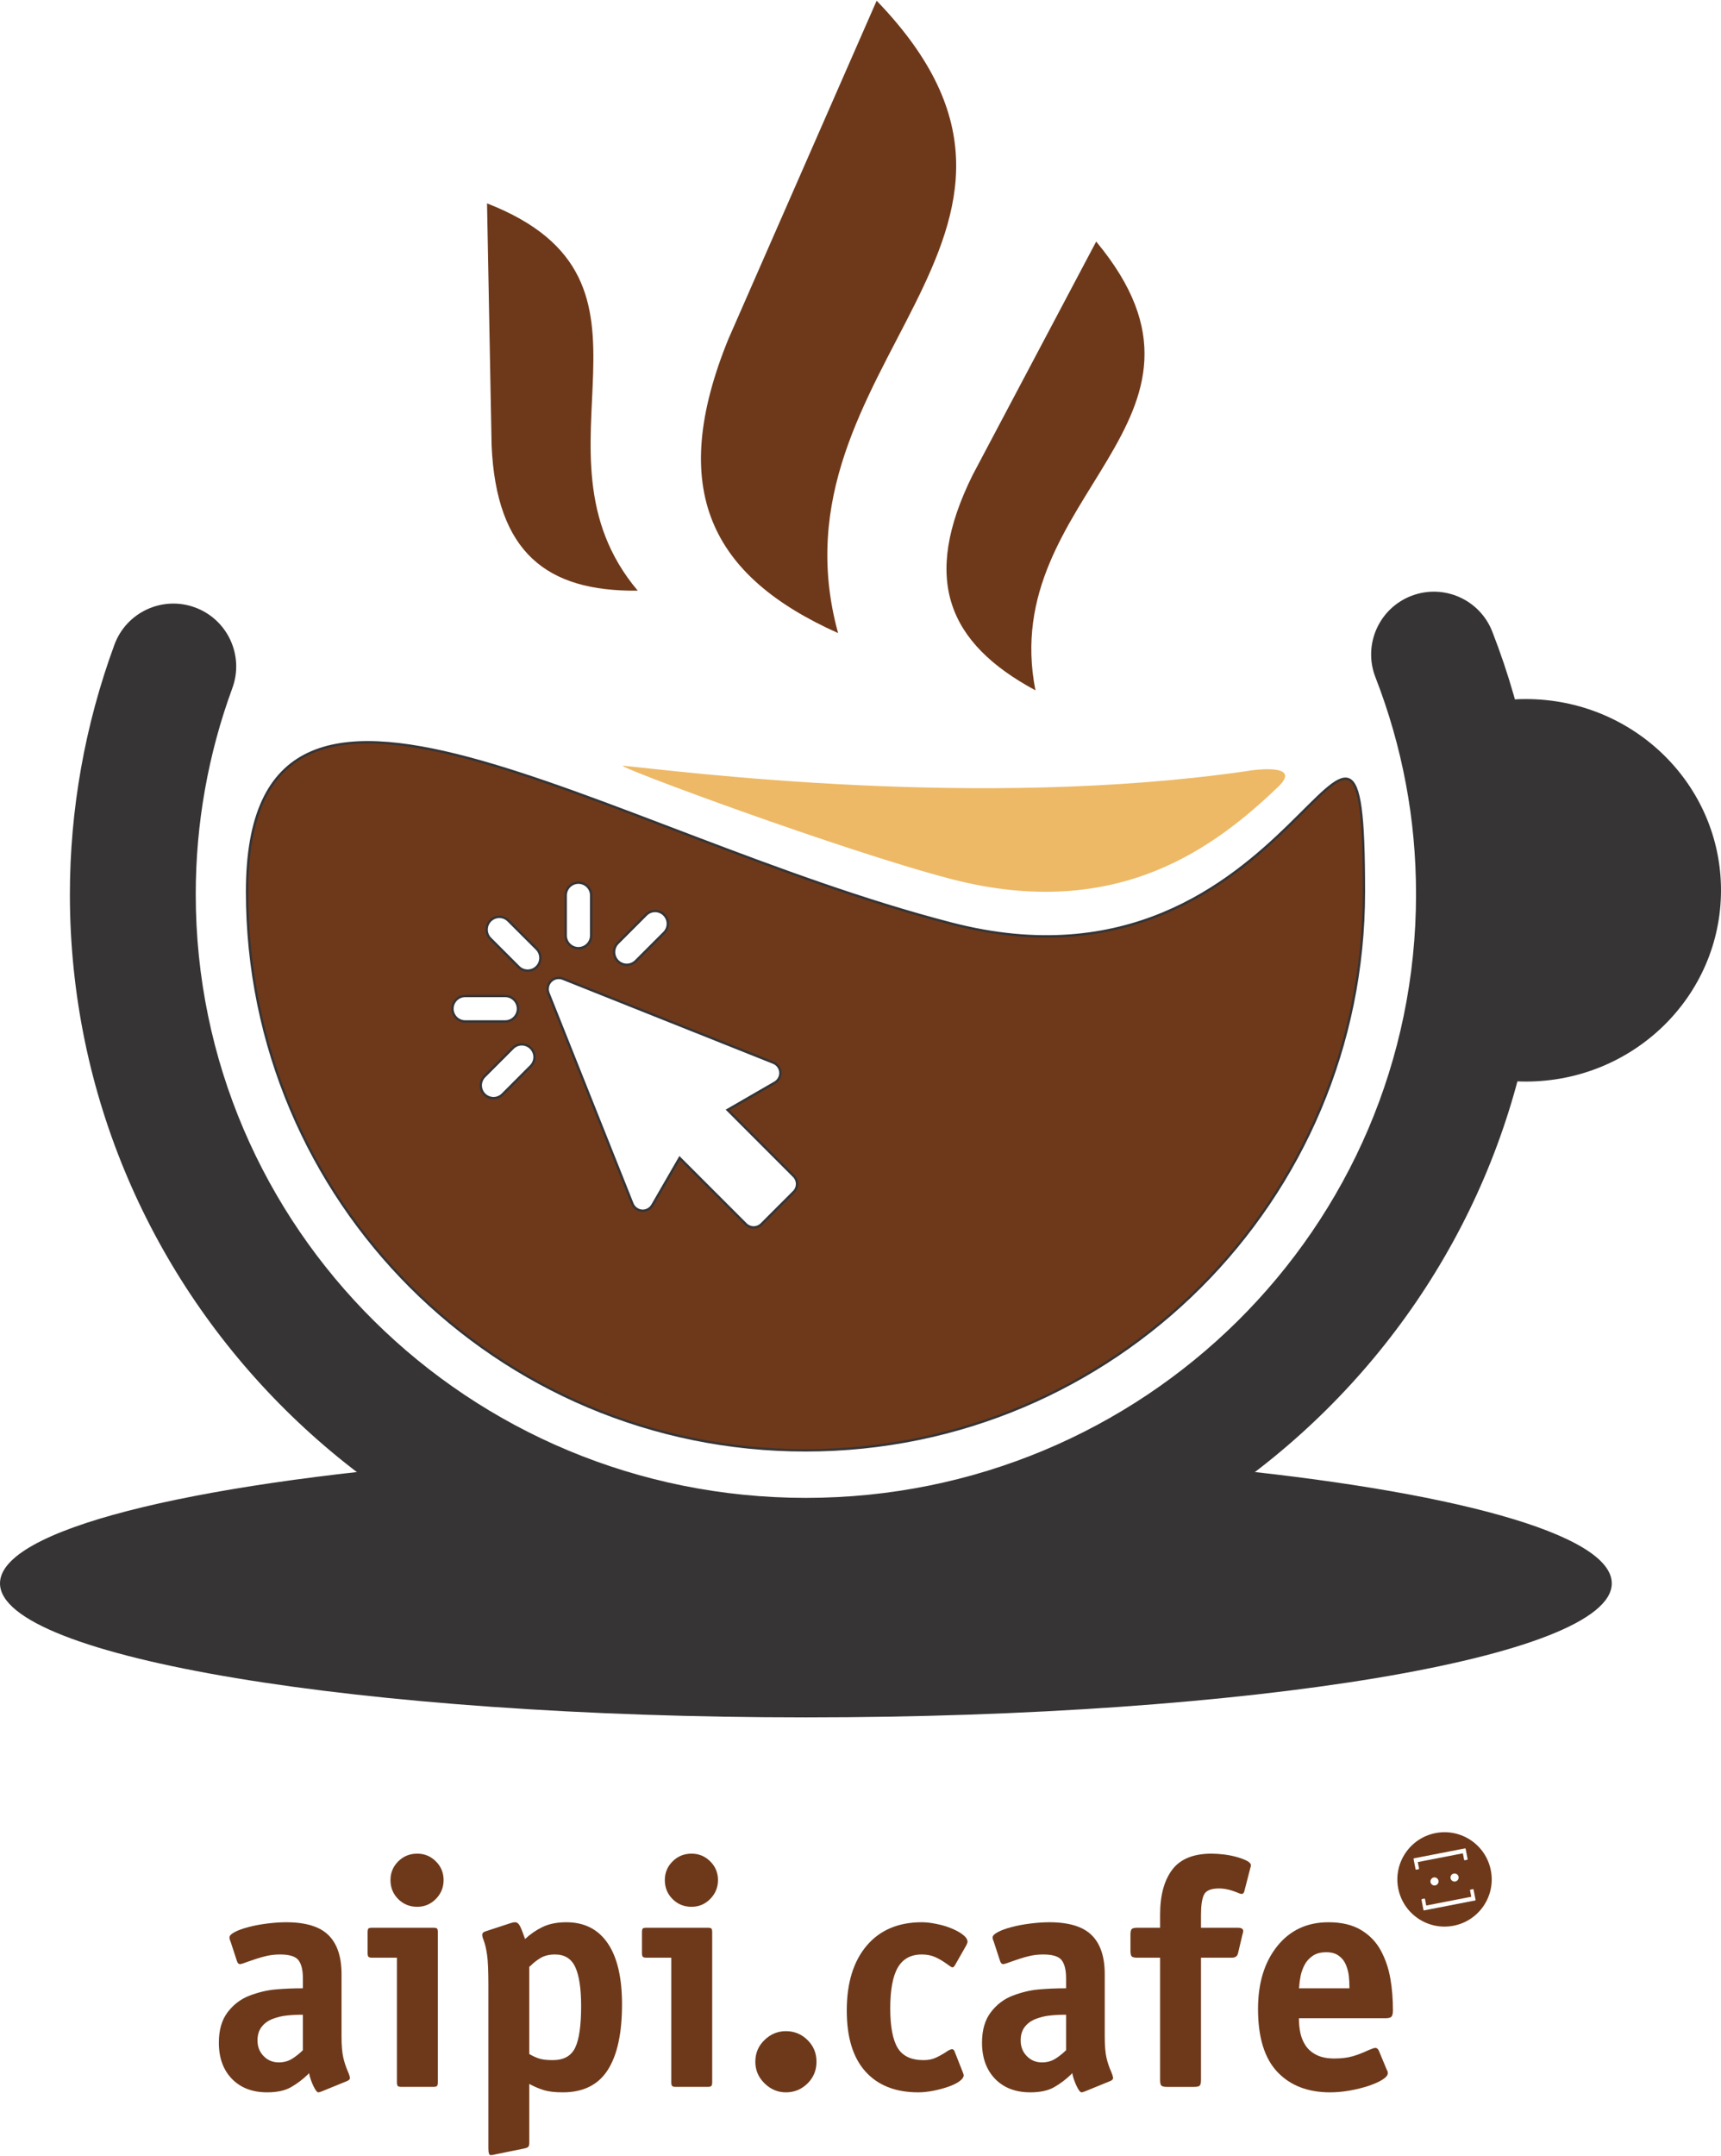 <?xml version="1.0" encoding="UTF-8"?>
<!DOCTYPE svg PUBLIC "-//W3C//DTD SVG 1.1//EN" "http://www.w3.org/Graphics/SVG/1.1/DTD/svg11.dtd">
<!-- Creator: CorelDRAW -->
<svg xmlns="http://www.w3.org/2000/svg" xml:space="preserve" width="646px" height="809px" version="1.1" style="shape-rendering:geometricPrecision; text-rendering:geometricPrecision; image-rendering:optimizeQuality; fill-rule:evenodd; clip-rule:evenodd"
viewBox="0 0 406.55 508.79"
 xmlns:xlink="http://www.w3.org/1999/xlink"
 xmlns:xodm="http://www.corel.com/coreldraw/odm/2003">
 <defs>
  <style type="text/css">
   <![CDATA[
    .str0 {stroke:#373435;stroke-width:0.57;stroke-miterlimit:22.926}
    .fil2 {fill:#373435}
    .fil0 {fill:#373435}
    .fil3 {fill:#6E391A}
    .fil5 {fill:#EDB966}
    .fil1 {fill:#373435;fill-rule:nonzero}
    .fil4 {fill:#6E391A;fill-rule:nonzero}
   ]]>
  </style>
 </defs>
 <g id="Ebene_x0020_1">
  <path class="fil0" d="M192.06 372.4c34.6,0 65.37,-28.76 93.33,-26.08 57,5.47 95.36,15.71 95.36,27.44 0,17.48 -85.24,31.65 -190.38,31.65 -105.14,0 -190.37,-14.17 -190.37,-31.65 0,-12.6 44.26,-23.48 108.33,-28.57 24.84,-1.98 54.35,27.21 83.73,27.21z"/>
  <path class="fil1" d="M324.9 159.72c-2.95,-7.63 0.85,-16.21 8.48,-19.16 7.63,-2.95 16.21,0.84 19.16,8.48 3.86,9.9 6.77,20.1 8.72,30.45 1.98,10.5 2.98,21.06 2.98,31.54 0,47.56 -19.49,90.63 -50.99,121.81 -31.49,31.17 -74.93,50.45 -122.88,50.45 -47.94,0 -91.39,-19.28 -122.88,-50.45 -31.49,-31.18 -50.98,-74.25 -50.98,-121.81 0,-10.01 0.89,-20.01 2.65,-29.88 1.75,-9.85 4.38,-19.57 7.86,-29.04 2.82,-7.7 11.35,-11.65 19.04,-8.83 7.7,2.83 11.65,11.35 8.83,19.05 -2.86,7.77 -5.02,15.78 -6.47,23.93 -1.45,8.14 -2.18,16.43 -2.18,24.77 0,39.37 16.11,75.01 42.16,100.79 26.05,25.79 62.1,41.75 101.97,41.75 39.88,0 75.93,-15.96 101.98,-41.75 26.05,-25.78 42.16,-61.42 42.16,-100.79 0,-8.9 -0.8,-17.63 -2.4,-26.09 -1.61,-8.61 -4.03,-17.05 -7.21,-25.22z"/>
  <path class="fil2" d="M360.44 164.92c25.47,0 46.11,20.22 46.11,45.16 0,24.95 -20.64,45.17 -46.11,45.17 -25.46,0 -6.55,-20.72 -6.55,-45.66 0,-24.94 -18.91,-44.67 6.55,-44.67z"/>
  <path class="fil3 str0" d="M224.8 217.97c82.42,21.32 97.39,-80.39 97.39,-7.54 0,72.85 -59.06,131.91 -131.91,131.91 -72.85,0 -131.91,-59.06 -131.91,-131.91 0,-72.85 84,-13.78 166.43,7.54zm-37.28 59.62l-15.63 -15.64 11.15 -6.44c0.87,-0.51 1.38,-1.46 1.31,-2.46 -0.07,-1.01 -0.71,-1.88 -1.65,-2.26l-49.73 -19.83c-0.98,-0.39 -2.09,-0.16 -2.83,0.58 -0.75,0.74 -0.98,1.85 -0.59,2.83l19.84 49.74c0.37,0.93 1.25,1.57 2.25,1.65 1,0.07 1.96,-0.44 2.47,-1.31l6.44 -11.15 15.63 15.63c0.49,0.49 1.16,0.77 1.86,0.77 0.69,0 1.36,-0.28 1.85,-0.77l7.63 -7.63c1.03,-1.03 1.03,-2.69 0,-3.71zm-67.43 -60.35c-1.17,-1.18 -3.08,-1.18 -4.26,0 -1.17,1.17 -1.17,3.08 0,4.25l6.69 6.69c0.59,0.59 1.36,0.88 2.13,0.88 0.77,0 1.54,-0.29 2.13,-0.88 1.18,-1.17 1.18,-3.08 0,-4.26l-6.69 -6.68zm2.27 20.81c0,-1.66 -1.35,-3.01 -3.01,-3.01l-9.46 0c-1.67,0 -3.01,1.35 -3.01,3.01 0,1.66 1.34,3.01 3.01,3.01l9.46 0c1.66,0 3.01,-1.35 3.01,-3.01zm-1.22 9.29l-6.69 6.69c-1.18,1.18 -1.18,3.08 0,4.26 0.59,0.59 1.36,0.88 2.13,0.88 0.77,0 1.54,-0.29 2.13,-0.88l6.68 -6.69c1.18,-1.18 1.18,-3.08 0,-4.26 -1.17,-1.17 -3.08,-1.18 -4.25,0zm15.51 -23.58c1.66,0 3.01,-1.35 3.01,-3.01l0 -9.46c0,-1.67 -1.35,-3.01 -3.01,-3.01 -1.67,0 -3.02,1.34 -3.02,3.01l0 9.46c0,1.66 1.35,3.01 3.02,3.01zm11.42 3.92c0.77,0 1.54,-0.3 2.12,-0.88l6.69 -6.69c1.18,-1.18 1.18,-3.08 0,-4.26 -1.17,-1.18 -3.08,-1.18 -4.25,0l-6.69 6.69c-1.18,1.18 -1.18,3.08 0,4.26 0.58,0.58 1.35,0.88 2.13,0.88z"/>
  <path class="fil4" d="M81.97 491.3c0.46,-0.2 0.69,-0.43 0.69,-0.69 0,-0.3 -0.15,-0.81 -0.46,-1.52 -0.45,-1.01 -0.82,-2.12 -1.1,-3.31 -0.28,-1.19 -0.42,-2.88 -0.42,-5.06l0 -14.68c0,-4.11 -1.03,-7.17 -3.08,-9.2 -2.05,-2.03 -5.39,-3.05 -10,-3.05 -1.42,0 -2.93,0.11 -4.53,0.31 -1.6,0.2 -3.07,0.48 -4.41,0.84 -1.35,0.35 -2.42,0.74 -3.24,1.18 -0.81,0.43 -1.21,0.84 -1.21,1.25 0,0.3 0.07,0.61 0.23,0.91l1.52 4.64c0.15,0.51 0.4,0.76 0.76,0.76 0.2,0 0.84,-0.2 1.9,-0.6 1.42,-0.51 2.71,-0.92 3.88,-1.22 1.17,-0.31 2.38,-0.46 3.65,-0.46 2.23,0 3.69,0.46 4.37,1.37 0.69,0.91 1.03,2.33 1.03,4.26l0 2.36c-2.33,0 -4.49,0.09 -6.46,0.27 -1.98,0.17 -4.01,0.66 -6.09,1.44 -2.08,0.79 -3.82,2.09 -5.21,3.92 -1.4,1.82 -2.09,4.23 -2.09,7.22 0,3.55 1.02,6.4 3.08,8.53 2.05,2.12 4.83,3.19 8.33,3.19 2.33,0 4.21,-0.41 5.63,-1.22 1.42,-0.81 2.76,-1.82 4.03,-3.04l0.23 -0.3c0.2,1.01 0.54,2.02 1.02,3.04 0.49,1.01 0.88,1.52 1.18,1.52 0.1,0 0.31,-0.05 0.61,-0.15 0.15,-0.05 0.28,-0.1 0.38,-0.15l5.78 -2.36zm-10.42 -7.3c-0.76,0.76 -1.6,1.43 -2.51,2.01 -0.91,0.58 -1.98,0.88 -3.19,0.88 -1.42,0 -2.61,-0.5 -3.58,-1.49 -0.96,-0.99 -1.44,-2.22 -1.44,-3.69 0,-1.32 0.33,-2.39 0.99,-3.23 0.65,-0.84 1.52,-1.46 2.58,-1.86 1.07,-0.41 2.17,-0.68 3.31,-0.8 1.14,-0.13 2.42,-0.19 3.84,-0.19l0 8.37z"/>
  <path id="_1" class="fil4" d="M103.43 456.15c0,-0.45 -0.07,-0.74 -0.19,-0.87 -0.13,-0.13 -0.42,-0.19 -0.88,-0.19l-14.45 0c-0.46,0 -0.75,0.06 -0.88,0.19 -0.12,0.13 -0.19,0.42 -0.19,0.87l0 4.95c0,0.4 0.07,0.68 0.19,0.83 0.13,0.16 0.42,0.23 0.88,0.23l5.85 0 0 29.44c0,0.41 0.07,0.69 0.19,0.84 0.13,0.15 0.42,0.23 0.88,0.23l7.53 0c0.46,0 0.75,-0.08 0.88,-0.23 0.12,-0.15 0.19,-0.43 0.19,-0.84l0 -35.45zm1.36 -12.32c0,-1.72 -0.6,-3.2 -1.82,-4.41 -1.22,-1.22 -2.69,-1.83 -4.41,-1.83 -1.78,0 -3.27,0.61 -4.49,1.83 -1.22,1.21 -1.83,2.69 -1.83,4.41 0,1.77 0.61,3.27 1.83,4.49 1.22,1.22 2.71,1.82 4.49,1.82 1.72,0 3.19,-0.62 4.41,-1.86 1.22,-1.24 1.82,-2.73 1.82,-4.45z"/>
  <path id="_2" class="fil4" d="M125.03 464.29c0.05,-0.05 0.13,-0.1 0.23,-0.15 0.81,-0.81 1.66,-1.47 2.55,-1.98 0.88,-0.5 1.99,-0.76 3.3,-0.76 2.29,0 3.88,1 4.8,3.01 0.91,2 1.37,5.06 1.37,9.16 0,4.62 -0.47,7.9 -1.41,9.85 -0.94,1.96 -2.7,2.93 -5.29,2.93 -1.32,0 -2.36,-0.11 -3.12,-0.34 -0.76,-0.23 -1.57,-0.6 -2.43,-1.1l0 0 0 -20.62zm0 27.69l0.3 0.15c1.07,0.56 2.15,1.01 3.24,1.34 1.09,0.32 2.54,0.49 4.37,0.49 4.82,0 8.36,-1.75 10.61,-5.25 2.26,-3.5 3.39,-8.67 3.39,-15.52 0,-6.34 -1.13,-11.15 -3.39,-14.45 -2.25,-3.3 -5.51,-4.95 -9.77,-4.95 -2.23,0 -4.12,0.39 -5.67,1.15 -1.55,0.76 -2.9,1.7 -4.07,2.81 -0.51,-1.47 -0.91,-2.5 -1.22,-3.08 -0.3,-0.58 -0.68,-0.88 -1.14,-0.88 -0.3,0 -0.68,0.08 -1.14,0.23l-5.78 1.9c-0.56,0.16 -0.84,0.44 -0.84,0.84 0,0.31 0.1,0.71 0.31,1.22 0.35,0.91 0.63,2.08 0.83,3.5 0.21,1.42 0.31,3.8 0.31,7.15l0 38.57c0,1.06 0.18,1.59 0.53,1.59 0.15,0 0.37,-0.02 0.65,-0.07 0.28,-0.05 0.49,-0.1 0.64,-0.15l6.39 -1.3c0.56,-0.1 0.94,-0.23 1.14,-0.38 0.21,-0.15 0.31,-0.48 0.31,-0.99l0 -13.92z"/>
  <path id="_3" class="fil4" d="M168.24 456.15c0,-0.45 -0.07,-0.74 -0.19,-0.87 -0.13,-0.13 -0.42,-0.19 -0.88,-0.19l-14.45 0c-0.46,0 -0.75,0.06 -0.88,0.19 -0.12,0.13 -0.19,0.42 -0.19,0.87l0 4.95c0,0.4 0.07,0.68 0.19,0.83 0.13,0.16 0.42,0.23 0.88,0.23l5.86 0 0 29.44c0,0.41 0.06,0.69 0.19,0.84 0.12,0.15 0.41,0.23 0.87,0.23l7.53 0c0.46,0 0.75,-0.08 0.88,-0.23 0.12,-0.15 0.19,-0.43 0.19,-0.84l0 -35.45zm1.37 -12.32c0,-1.72 -0.61,-3.2 -1.83,-4.41 -1.22,-1.22 -2.69,-1.83 -4.41,-1.83 -1.78,0 -3.27,0.61 -4.49,1.83 -1.22,1.21 -1.83,2.69 -1.83,4.41 0,1.77 0.61,3.27 1.83,4.49 1.22,1.22 2.71,1.82 4.49,1.82 1.72,0 3.19,-0.62 4.41,-1.86 1.22,-1.24 1.83,-2.73 1.83,-4.45z"/>
  <path id="_4" class="fil4" d="M192.88 486.73c0,-2.03 -0.71,-3.74 -2.13,-5.13 -1.42,-1.4 -3.12,-2.09 -5.09,-2.09 -1.93,0 -3.62,0.69 -5.06,2.09 -1.45,1.39 -2.17,3.1 -2.17,5.13 0,1.98 0.72,3.68 2.17,5.1 1.44,1.42 3.13,2.13 5.06,2.13 1.97,0 3.67,-0.7 5.09,-2.09 1.42,-1.4 2.13,-3.11 2.13,-5.14z"/>
  <path id="_5" class="fil4" d="M225.44 484.15c-0.15,-0.26 -0.33,-0.38 -0.53,-0.38 -0.36,0 -0.91,0.28 -1.67,0.83 -0.82,0.51 -1.6,0.93 -2.36,1.26 -0.76,0.33 -1.68,0.49 -2.74,0.49 -2.89,0 -4.92,-0.96 -6.09,-2.89 -1.16,-1.92 -1.75,-5.04 -1.75,-9.35 0,-4.37 0.6,-7.57 1.79,-9.63 1.19,-2.05 3.08,-3.08 5.67,-3.08 1.22,0 2.29,0.22 3.23,0.65 0.94,0.43 1.89,1 2.85,1.71 0.61,0.46 0.99,0.69 1.15,0.69 0.15,0 0.3,-0.11 0.45,-0.31l0.08 -0.08 2.81 -4.94c0,0 0.03,-0.08 0.08,-0.23 0.1,-0.2 0.15,-0.35 0.15,-0.45 0,-0.56 -0.35,-1.12 -1.06,-1.68 -0.71,-0.56 -1.63,-1.06 -2.74,-1.52 -1.12,-0.46 -2.31,-0.81 -3.58,-1.06 -1.27,-0.26 -2.41,-0.39 -3.42,-0.39 -5.58,0 -9.93,1.86 -13.05,5.56 -3.12,3.7 -4.68,8.8 -4.68,15.29 0,6.34 1.47,11.14 4.42,14.41 2.94,3.27 7.1,4.91 12.47,4.91 1.12,0 2.31,-0.13 3.58,-0.38 1.26,-0.25 2.44,-0.57 3.53,-0.95 1.09,-0.38 1.97,-0.81 2.63,-1.29 0.66,-0.49 0.99,-0.96 0.99,-1.41 0,-0.1 -0.05,-0.28 -0.15,-0.53l-0.08 -0.23 -1.98 -5.02z"/>
  <path id="_6" class="fil4" d="M262.26 491.3c0.46,-0.2 0.68,-0.43 0.68,-0.69 0,-0.3 -0.15,-0.81 -0.45,-1.52 -0.46,-1.01 -0.83,-2.12 -1.11,-3.31 -0.27,-1.19 -0.41,-2.88 -0.41,-5.06l0 -14.68c0,-4.11 -1.03,-7.17 -3.08,-9.2 -2.06,-2.03 -5.39,-3.05 -10.01,-3.05 -1.42,0 -2.93,0.11 -4.52,0.31 -1.6,0.2 -3.07,0.48 -4.42,0.84 -1.34,0.35 -2.42,0.74 -3.23,1.18 -0.81,0.43 -1.22,0.84 -1.22,1.25 0,0.3 0.08,0.61 0.23,0.91l1.52 4.64c0.16,0.51 0.41,0.76 0.76,0.76 0.21,0 0.84,-0.2 1.91,-0.6 1.42,-0.51 2.71,-0.92 3.88,-1.22 1.16,-0.31 2.38,-0.46 3.65,-0.46 2.23,0 3.69,0.46 4.37,1.37 0.69,0.91 1.03,2.33 1.03,4.26l0 2.36c-2.34,0 -4.49,0.09 -6.47,0.27 -1.98,0.17 -4,0.66 -6.08,1.44 -2.08,0.79 -3.82,2.09 -5.21,3.92 -1.4,1.82 -2.1,4.23 -2.1,7.22 0,3.55 1.03,6.4 3.08,8.53 2.06,2.12 4.83,3.19 8.33,3.19 2.34,0 4.21,-0.41 5.63,-1.22 1.42,-0.81 2.77,-1.82 4.03,-3.04l0.23 -0.3c0.21,1.01 0.55,2.02 1.03,3.04 0.48,1.01 0.87,1.52 1.18,1.52 0.1,0 0.3,-0.05 0.61,-0.15 0.15,-0.05 0.28,-0.1 0.38,-0.15l5.78 -2.36zm-10.42 -7.3c-0.76,0.76 -1.6,1.43 -2.51,2.01 -0.92,0.58 -1.98,0.88 -3.2,0.88 -1.42,0 -2.61,-0.5 -3.57,-1.49 -0.97,-0.99 -1.45,-2.22 -1.45,-3.69 0,-1.32 0.33,-2.39 0.99,-3.23 0.66,-0.84 1.52,-1.46 2.59,-1.86 1.06,-0.41 2.16,-0.68 3.31,-0.8 1.14,-0.13 2.42,-0.19 3.84,-0.19l0 8.37z"/>
  <path id="_7" class="fil4" d="M283.71 462.16l7.3 0c0.81,0 1.3,-0.35 1.45,-1.06l1.06 -4.49 0.08 -0.23c0.05,-0.2 0.08,-0.38 0.08,-0.53 0,-0.51 -0.43,-0.76 -1.3,-0.76l-8.67 0 0 -3.12c0,-2.18 0.24,-3.75 0.72,-4.72 0.49,-0.96 1.66,-1.44 3.54,-1.44 1.27,0 2.66,0.3 4.18,0.91 0.56,0.25 0.94,0.38 1.15,0.38 0.35,0 0.58,-0.25 0.68,-0.76l1.37 -5.32c0.1,-0.31 0.15,-0.54 0.15,-0.69 0,-0.35 -0.3,-0.7 -0.91,-1.03 -0.61,-0.33 -1.41,-0.63 -2.4,-0.91 -0.99,-0.28 -2.01,-0.48 -3.08,-0.61 -1.06,-0.12 -2.03,-0.19 -2.89,-0.19 -4.31,0 -7.42,1.27 -9.32,3.81 -1.9,2.53 -2.85,6.06 -2.85,10.57l0 3.12 -5.4 0c-0.66,0 -1.09,0.1 -1.29,0.3 -0.21,0.21 -0.31,0.64 -0.31,1.3l0 3.88c0,0.65 0.1,1.09 0.31,1.29 0.2,0.2 0.63,0.3 1.29,0.3l5.4 0 0 28.91c0,0.66 0.1,1.09 0.3,1.29 0.21,0.21 0.64,0.31 1.3,0.31l6.46 0c0.66,0 1.09,-0.1 1.3,-0.31 0.2,-0.2 0.3,-0.63 0.3,-1.29l0 -28.91z"/>
  <path id="_8" class="fil4" d="M325.7 484.07c-0.2,-0.4 -0.48,-0.61 -0.83,-0.61 -0.21,0 -0.74,0.18 -1.6,0.54 -1.27,0.6 -2.51,1.09 -3.73,1.44 -1.22,0.35 -2.66,0.53 -4.34,0.53 -1.67,0 -3.06,-0.28 -4.18,-0.83 -1.12,-0.56 -1.98,-1.3 -2.59,-2.21 -0.6,-0.91 -1.02,-1.91 -1.25,-3.01 -0.23,-1.09 -0.34,-2.24 -0.34,-3.46l20.46 0c0.71,0 1.18,-0.12 1.41,-0.38 0.22,-0.25 0.34,-0.76 0.34,-1.52 0,-2.64 -0.2,-5.13 -0.61,-7.49 -0.41,-2.36 -1.15,-4.55 -2.24,-6.58 -1.09,-2.03 -2.65,-3.65 -4.68,-4.87 -2.03,-1.22 -4.59,-1.83 -7.69,-1.83 -5.07,0 -9.11,1.89 -12.13,5.67 -3.02,3.78 -4.52,8.71 -4.52,14.8 0,6.69 1.52,11.65 4.56,14.87 3.04,3.22 7.2,4.83 12.48,4.83 1.47,0 3,-0.14 4.6,-0.42 1.59,-0.28 3.08,-0.65 4.45,-1.1 1.37,-0.46 2.47,-0.95 3.31,-1.48 0.83,-0.54 1.25,-1.03 1.25,-1.49 0,-0.35 -0.07,-0.63 -0.23,-0.83l-1.9 -4.57zm-18.86 -14.68l0.07 -0.38c0.05,-0.86 0.17,-1.73 0.34,-2.59 0.18,-0.86 0.49,-1.71 0.92,-2.55 0.43,-0.83 1.06,-1.54 1.9,-2.13 0.84,-0.58 1.91,-0.87 3.23,-0.87 1.22,0 2.21,0.28 2.97,0.84 0.76,0.55 1.32,1.26 1.67,2.13 0.36,0.86 0.59,1.73 0.69,2.62 0.1,0.89 0.15,1.86 0.15,2.93l-11.94 0z"/>
  <path class="fil3" d="M352.18 441.55c1.18,6.04 -2.77,11.89 -8.81,13.06 -6.04,1.18 -11.89,-2.77 -13.07,-8.81 -1.17,-6.04 2.78,-11.89 8.82,-13.07 6.04,-1.17 11.89,2.77 13.06,8.82zm-3.78 7.11c0.08,-0.01 0.13,-0.03 0.15,-0.06 0.02,-0.03 0.02,-0.08 0.01,-0.16l-0.46 -2.33c-0.02,-0.11 -0.08,-0.15 -0.19,-0.13l-0.51 0.1c-0.11,0.02 -0.15,0.08 -0.13,0.19l0.29 1.5 -10.64 2.07 -0.29 -1.5c-0.02,-0.11 -0.09,-0.15 -0.19,-0.13l-0.51 0.1c-0.11,0.02 -0.15,0.08 -0.13,0.19l0.45 2.33c0.02,0.08 0.04,0.13 0.06,0.15 0.03,0.02 0.08,0.02 0.16,0l11.93 -2.32zm-13.31 -7.39c0.1,-0.02 0.15,-0.09 0.13,-0.19l-0.3 -1.5 10.65 -2.07 0.29 1.5c0.02,0.1 0.09,0.15 0.19,0.13l0.51 -0.1c0.11,-0.02 0.15,-0.09 0.13,-0.19l-0.45 -2.33c-0.02,-0.09 -0.04,-0.13 -0.07,-0.15 -0.02,-0.02 -0.08,-0.02 -0.16,-0.01l-11.93 2.32c-0.08,0.02 -0.13,0.04 -0.14,0.07 -0.02,0.02 -0.02,0.08 -0.01,0.16l0.46 2.33c0.02,0.1 0.08,0.15 0.19,0.13l0.51 -0.1zm3.96 3.82c0.26,-0.06 0.46,-0.19 0.61,-0.41 0.15,-0.22 0.2,-0.46 0.15,-0.71 -0.05,-0.25 -0.19,-0.46 -0.4,-0.61 -0.22,-0.15 -0.46,-0.2 -0.72,-0.15 -0.26,0.05 -0.46,0.19 -0.61,0.41 -0.15,0.22 -0.2,0.46 -0.15,0.71 0.05,0.26 0.19,0.46 0.41,0.61 0.21,0.15 0.45,0.2 0.71,0.15zm4.74 -0.93c0.26,-0.05 0.46,-0.18 0.61,-0.4 0.15,-0.22 0.2,-0.46 0.15,-0.72 -0.05,-0.25 -0.18,-0.45 -0.4,-0.6 -0.22,-0.15 -0.46,-0.2 -0.72,-0.15 -0.26,0.05 -0.46,0.18 -0.61,0.4 -0.15,0.22 -0.2,0.46 -0.15,0.72 0.05,0.26 0.19,0.46 0.41,0.61 0.22,0.15 0.45,0.19 0.71,0.14z"/>
  <path class="fil5" d="M294.78 181.9c-2.98,0.48 14.08,-2.83 7.12,3.79 -14.26,13.56 -37.36,32.04 -77.1,21.76 -25.35,-6.56 -80.7,-27.09 -77.53,-26.78 12.78,1.22 83.77,10.49 147.51,1.23z"/>
  <g id="_2286727179200">
   <path class="fil3" d="M197.98 149.34c-17.47,-63.68 62.8,-93.67 9.11,-149.34l-35.03 79.91c-14.5,35.59 -4.11,56.01 25.92,69.43z"/>
   <path class="fil3" d="M150.65 139.32c-27.91,-33.13 11.67,-73.05 -35.6,-91.46l1.08 57.22c1.14,25.18 12.94,34.49 34.52,34.24z"/>
   <path class="fil3" d="M244.6 162.86c-9.11,-46.31 49.69,-63.47 14.35,-105.98l-29.18 55.12c-12.2,24.61 -5.87,39.71 14.83,50.86z"/>
  </g>
 </g>
</svg>
